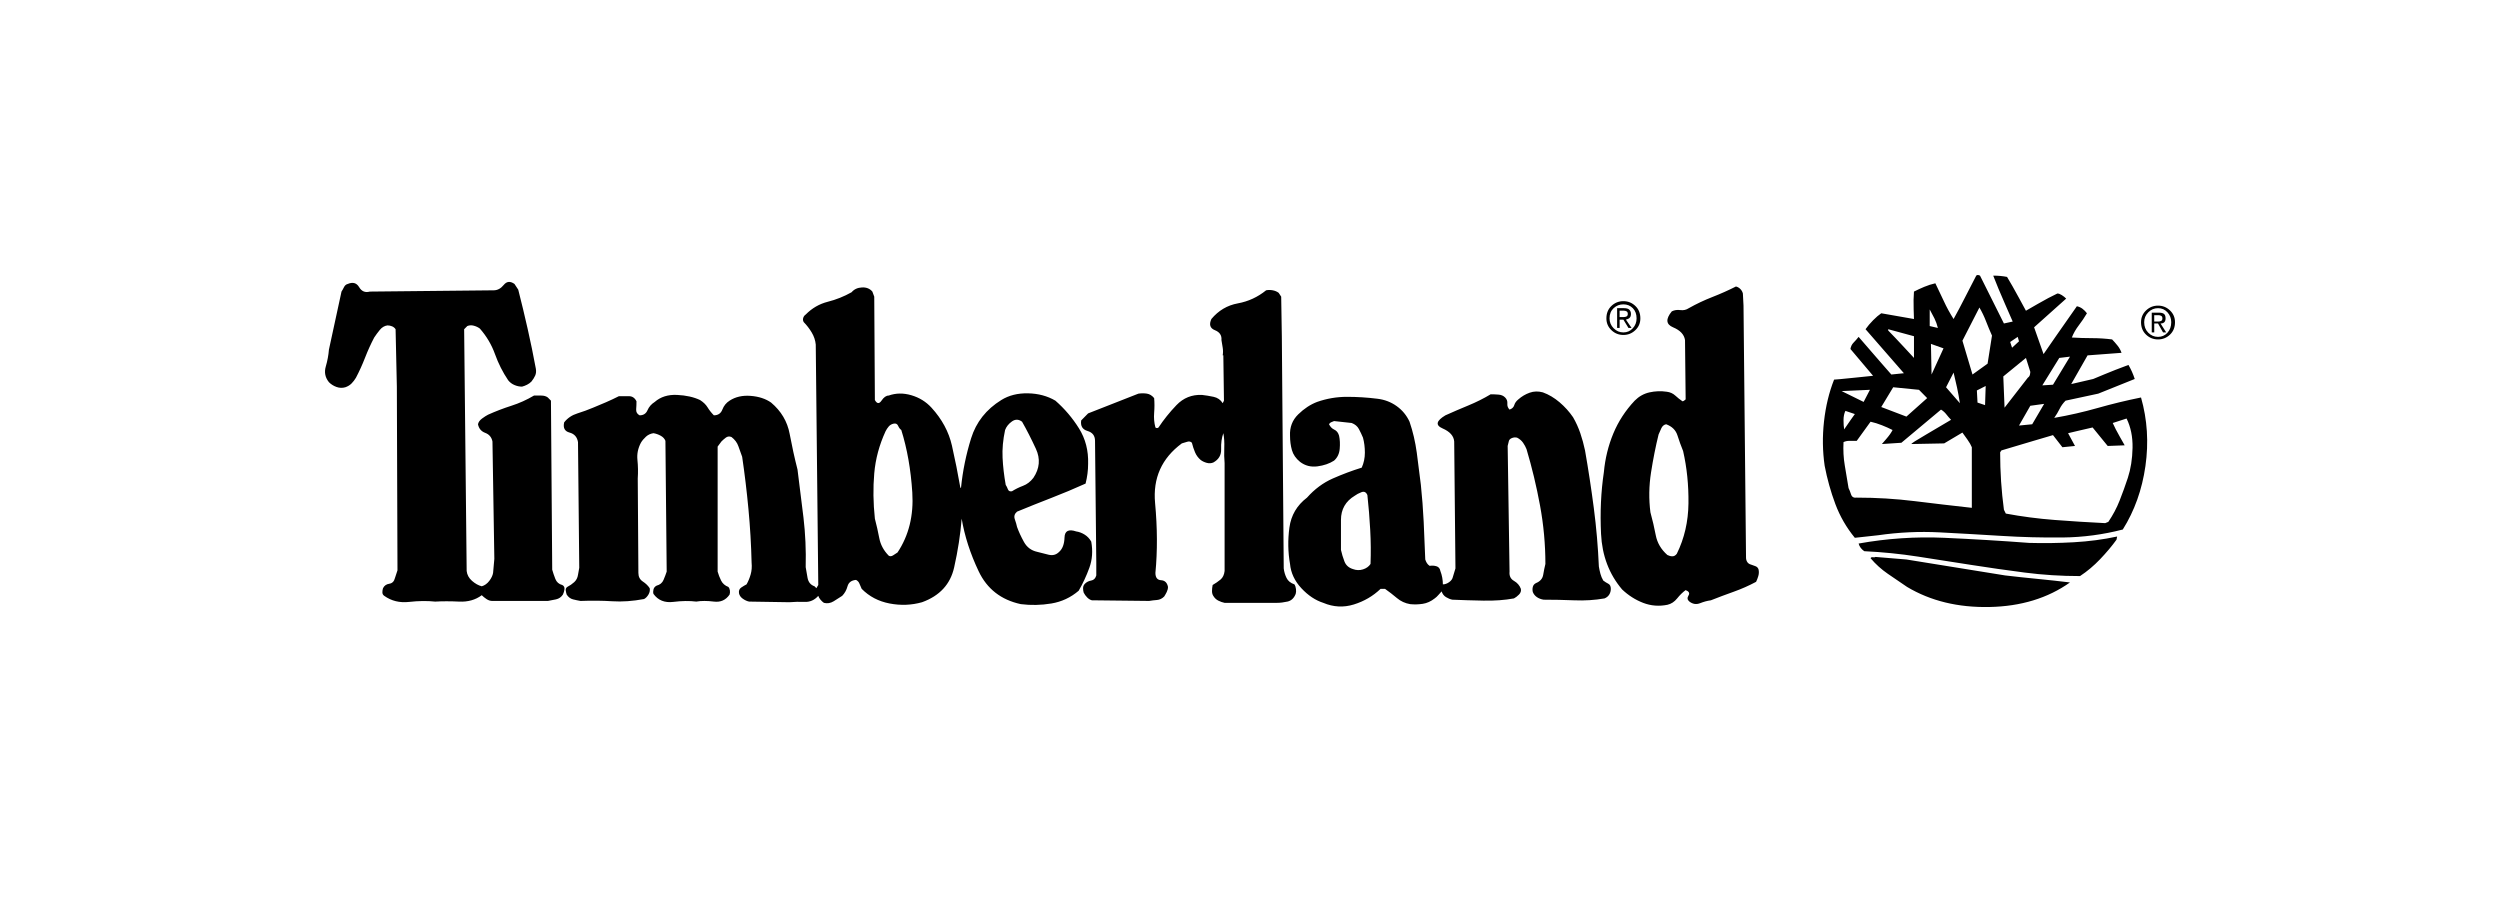 <svg width="200" height="72" viewBox="0 0 200 72" fill="none" xmlns="http://www.w3.org/2000/svg">
<path fill-rule="evenodd" clip-rule="evenodd" d="M171.283 25.777C171.283 25.403 171.417 25.088 171.686 24.833C171.954 24.578 172.273 24.45 172.642 24.45C173.011 24.45 173.33 24.578 173.598 24.833C173.866 25.088 174 25.403 174 25.777C174 26.185 173.866 26.517 173.598 26.772C173.33 27.027 173.011 27.155 172.642 27.155C172.273 27.155 171.954 27.027 171.686 26.772C171.417 26.517 171.283 26.185 171.283 25.777ZM172.642 26.95C172.944 26.95 173.196 26.839 173.397 26.618C173.598 26.397 173.699 26.116 173.699 25.776C173.699 25.47 173.598 25.206 173.397 24.985C173.196 24.764 172.944 24.653 172.642 24.653C172.34 24.653 172.08 24.764 171.862 24.985C171.644 25.206 171.535 25.47 171.535 25.776C171.535 26.116 171.644 26.397 171.862 26.618C172.08 26.839 172.34 26.95 172.642 26.95ZM172.34 26.594H172.139V25.012H172.692C172.893 25.012 173.036 25.046 173.12 25.114C173.204 25.182 173.246 25.301 173.246 25.471C173.246 25.607 173.212 25.709 173.145 25.777C173.078 25.845 172.977 25.879 172.843 25.879L173.296 26.594H173.044L172.642 25.879H172.34V26.594ZM172.64 25.725C172.74 25.725 172.824 25.708 172.891 25.674C172.958 25.64 172.992 25.572 172.992 25.47C172.992 25.368 172.958 25.3 172.891 25.266C172.824 25.232 172.757 25.215 172.69 25.215H172.338V25.725H172.64ZM128.512 25.47C128.512 25.062 128.646 24.73 128.914 24.475C129.182 24.22 129.501 24.093 129.87 24.093C130.239 24.093 130.558 24.22 130.826 24.475C131.095 24.73 131.229 25.062 131.229 25.47C131.229 25.845 131.095 26.159 130.826 26.414C130.558 26.67 130.239 26.797 129.87 26.797C129.501 26.797 129.182 26.67 128.914 26.414C128.646 26.159 128.512 25.845 128.512 25.47ZM129.87 26.593C130.172 26.593 130.424 26.482 130.625 26.261C130.827 26.04 130.927 25.776 130.927 25.47C130.927 25.13 130.827 24.858 130.625 24.654C130.424 24.45 130.172 24.348 129.87 24.348C129.569 24.348 129.309 24.45 129.091 24.654C128.872 24.858 128.763 25.13 128.763 25.47C128.763 25.776 128.872 26.04 129.091 26.261C129.309 26.482 129.569 26.593 129.87 26.593ZM129.57 26.235H129.369V24.653H129.923C130.124 24.653 130.267 24.696 130.35 24.781C130.434 24.866 130.476 24.977 130.476 25.113C130.476 25.249 130.443 25.351 130.376 25.419C130.308 25.487 130.208 25.538 130.074 25.572L130.526 26.235H130.275L129.872 25.572H129.57V26.235ZM129.87 25.367C129.971 25.367 130.055 25.35 130.122 25.316C130.189 25.282 130.223 25.214 130.223 25.112C130.223 25.009 130.189 24.942 130.122 24.907C130.055 24.873 129.988 24.856 129.921 24.856H129.568V25.367H129.87ZM41.46 23.174C41.728 24.229 41.98 25.275 42.214 26.313C42.449 27.35 42.667 28.413 42.869 29.502C42.902 29.706 42.885 29.885 42.818 30.038C42.751 30.191 42.651 30.352 42.516 30.523C42.416 30.625 42.298 30.71 42.164 30.778C42.03 30.846 41.896 30.897 41.761 30.931C41.56 30.931 41.359 30.888 41.158 30.803C40.956 30.718 40.789 30.591 40.654 30.421C40.218 29.774 39.866 29.077 39.598 28.328C39.329 27.58 38.927 26.899 38.39 26.287C38.256 26.185 38.097 26.108 37.912 26.058C37.728 26.006 37.551 26.015 37.384 26.083L37.132 26.338L37.333 45.678C37.367 45.984 37.51 46.248 37.761 46.469C38.013 46.69 38.273 46.835 38.541 46.903C38.776 46.835 38.977 46.69 39.145 46.469C39.313 46.248 39.413 46.035 39.447 45.831L39.547 44.709L39.397 35.319C39.329 34.979 39.136 34.749 38.818 34.63C38.499 34.511 38.306 34.282 38.239 33.941C38.273 33.771 38.382 33.618 38.566 33.482C38.751 33.346 38.91 33.244 39.044 33.176C39.648 32.904 40.269 32.666 40.906 32.462C41.544 32.258 42.147 31.985 42.718 31.645C42.885 31.645 43.078 31.645 43.296 31.645C43.514 31.645 43.69 31.696 43.825 31.798L44.076 32.053L44.177 45.576C44.244 45.814 44.328 46.061 44.428 46.316C44.529 46.571 44.714 46.733 44.982 46.801C45.116 46.869 45.175 46.98 45.158 47.133C45.141 47.286 45.099 47.43 45.032 47.566C44.898 47.77 44.714 47.898 44.479 47.949C44.244 48 44.026 48.043 43.825 48.077H39.397C39.229 48.077 39.069 48.026 38.919 47.924C38.767 47.822 38.642 47.719 38.541 47.617C38.038 47.992 37.434 48.162 36.73 48.128C36.025 48.094 35.388 48.094 34.818 48.128C34.18 48.06 33.484 48.068 32.729 48.153C31.974 48.238 31.312 48.077 30.742 47.669C30.641 47.6 30.591 47.507 30.591 47.388C30.591 47.269 30.607 47.158 30.641 47.056C30.742 46.852 30.909 46.733 31.144 46.699C31.379 46.665 31.53 46.512 31.597 46.24L31.798 45.627L31.748 30.931L31.647 26.338C31.58 26.236 31.488 26.16 31.371 26.108C31.253 26.058 31.127 26.032 30.993 26.032C30.758 26.066 30.557 26.185 30.389 26.389C30.222 26.593 30.071 26.797 29.936 27.002C29.668 27.512 29.425 28.048 29.207 28.609C28.989 29.17 28.746 29.706 28.477 30.216C28.377 30.387 28.259 30.54 28.125 30.676C27.991 30.812 27.823 30.914 27.622 30.982C27.387 31.05 27.152 31.041 26.917 30.956C26.683 30.871 26.481 30.744 26.314 30.574C26.012 30.199 25.928 29.783 26.062 29.323C26.196 28.864 26.28 28.413 26.314 27.971L27.32 23.327C27.387 23.225 27.454 23.106 27.521 22.97C27.588 22.834 27.689 22.749 27.823 22.715C28.226 22.545 28.528 22.63 28.729 22.97C28.93 23.31 29.215 23.429 29.584 23.327L39.497 23.225C39.799 23.225 40.067 23.081 40.302 22.792C40.537 22.502 40.822 22.477 41.158 22.715L41.46 23.174ZM102.295 23.428L102.496 23.734L102.547 26.949L102.698 45.473C102.731 45.745 102.807 46 102.924 46.238C103.041 46.476 103.251 46.646 103.553 46.748C103.62 46.85 103.662 46.978 103.679 47.131C103.696 47.284 103.687 47.412 103.654 47.514C103.52 47.854 103.301 48.058 103 48.126C102.698 48.194 102.412 48.228 102.144 48.228H97.968C97.8 48.194 97.632 48.135 97.464 48.05C97.297 47.965 97.162 47.837 97.062 47.667C96.995 47.565 96.961 47.437 96.961 47.284C96.961 47.131 96.978 46.969 97.012 46.799C97.246 46.663 97.456 46.519 97.641 46.366C97.825 46.212 97.934 45.983 97.968 45.677V37.053C97.934 36.678 97.926 36.27 97.942 35.828C97.959 35.386 97.934 34.995 97.867 34.654C97.733 35.029 97.674 35.454 97.691 35.93C97.708 36.406 97.498 36.764 97.062 37.002C96.894 37.07 96.718 37.078 96.534 37.027C96.349 36.976 96.19 36.9 96.055 36.798C95.854 36.627 95.703 36.423 95.603 36.185C95.502 35.947 95.418 35.692 95.351 35.42C95.25 35.318 95.125 35.292 94.974 35.343C94.823 35.394 94.68 35.437 94.546 35.471C92.936 36.661 92.223 38.252 92.407 40.242C92.592 42.232 92.6 44.095 92.433 45.83C92.433 46.204 92.584 46.4 92.885 46.417C93.187 46.434 93.372 46.612 93.439 46.953C93.439 47.089 93.405 47.225 93.338 47.361C93.271 47.497 93.204 47.616 93.137 47.718C92.969 47.888 92.776 47.982 92.558 47.999C92.34 48.016 92.131 48.041 91.929 48.075L87.35 48.024C87.216 47.99 87.09 47.913 86.973 47.794C86.856 47.675 86.763 47.548 86.696 47.412C86.663 47.31 86.646 47.191 86.646 47.054C86.646 46.919 86.696 46.799 86.797 46.697C86.931 46.561 87.099 46.476 87.3 46.442C87.501 46.408 87.635 46.272 87.703 46.034V45.013L87.602 35.267C87.602 34.858 87.401 34.595 86.998 34.476C86.596 34.357 86.428 34.076 86.495 33.634L87.048 33.072C87.719 32.8 88.39 32.537 89.061 32.282C89.732 32.026 90.403 31.763 91.074 31.491C91.309 31.456 91.535 31.456 91.753 31.491C91.971 31.525 92.164 31.644 92.332 31.848C92.365 32.222 92.365 32.613 92.332 33.021C92.298 33.43 92.332 33.821 92.433 34.195C92.466 34.229 92.508 34.246 92.558 34.246C92.609 34.246 92.651 34.229 92.684 34.195C93.087 33.583 93.565 32.987 94.118 32.409C94.672 31.831 95.351 31.559 96.156 31.593C96.458 31.627 96.768 31.678 97.087 31.746C97.406 31.814 97.649 31.984 97.817 32.256L97.917 32.052L97.867 28.429H97.817C97.85 28.225 97.85 28.02 97.817 27.816C97.783 27.612 97.75 27.408 97.716 27.204C97.75 26.83 97.573 26.566 97.188 26.413C96.802 26.26 96.71 25.962 96.911 25.52C97.481 24.84 98.186 24.423 99.024 24.27C99.863 24.117 100.618 23.768 101.289 23.224C101.456 23.19 101.633 23.19 101.817 23.224C102.002 23.258 102.161 23.326 102.295 23.428ZM160.313 25.878L161.017 25.725C161.017 25.725 160.816 25.266 160.413 24.347C160.011 23.429 159.692 22.663 159.457 22.051C159.659 22.051 159.852 22.059 160.036 22.076C160.221 22.094 160.397 22.119 160.564 22.153C160.833 22.595 161.151 23.157 161.52 23.837C161.889 24.517 162.074 24.858 162.074 24.858C162.074 24.858 162.384 24.679 163.005 24.322C163.625 23.965 164.154 23.684 164.59 23.48C164.691 23.48 164.808 23.522 164.942 23.607C165.076 23.692 165.194 23.786 165.294 23.888L162.728 26.184L163.483 28.328C163.483 28.328 163.818 27.843 164.489 26.873C165.16 25.904 165.714 25.113 166.15 24.5C166.318 24.535 166.469 24.602 166.603 24.705C166.737 24.807 166.854 24.926 166.955 25.062C166.754 25.402 166.536 25.725 166.301 26.031C166.066 26.337 165.881 26.661 165.747 27.001C166.284 27.035 166.821 27.052 167.357 27.052C167.894 27.052 168.431 27.086 168.968 27.154C169.102 27.29 169.244 27.452 169.395 27.639C169.546 27.826 169.655 28.021 169.722 28.226L167.005 28.43L165.697 30.726L167.458 30.318C167.458 30.318 167.743 30.199 168.314 29.961C168.884 29.723 169.538 29.467 170.276 29.195C170.377 29.365 170.469 29.544 170.553 29.731C170.637 29.918 170.712 30.114 170.779 30.318L167.861 31.491L165.244 32.053C165.043 32.257 164.883 32.478 164.766 32.716C164.649 32.954 164.506 33.193 164.338 33.431C165.512 33.227 166.67 32.963 167.81 32.64C168.951 32.316 170.108 32.036 171.282 31.798C171.786 33.567 171.903 35.395 171.635 37.283C171.366 39.171 170.762 40.864 169.823 42.361C168.246 42.769 166.645 42.982 165.018 42.999C163.391 43.016 161.755 42.973 160.112 42.871C158.468 42.769 156.824 42.675 155.18 42.59C153.536 42.505 151.893 42.582 150.249 42.82L148.387 43.024C147.716 42.208 147.196 41.306 146.827 40.32C146.458 39.333 146.173 38.312 145.972 37.258C145.804 36.101 145.787 34.919 145.921 33.711C146.056 32.504 146.324 31.389 146.727 30.369C146.827 30.369 147.372 30.318 148.362 30.216C149.352 30.114 149.846 30.063 149.846 30.063L148.035 27.919C148.068 27.715 148.152 27.545 148.286 27.409C148.421 27.273 148.555 27.12 148.689 26.95C149.125 27.46 149.67 28.09 150.324 28.838C150.979 29.586 151.306 29.961 151.306 29.961L152.312 29.858L149.243 26.337C149.41 26.099 149.612 25.861 149.846 25.623C150.081 25.385 150.299 25.198 150.501 25.062L153.117 25.521C153.117 25.521 153.109 25.257 153.092 24.73C153.075 24.203 153.084 23.735 153.117 23.327C153.386 23.191 153.662 23.063 153.947 22.944C154.233 22.825 154.526 22.731 154.828 22.663C155.063 23.14 155.289 23.616 155.507 24.092C155.725 24.569 155.985 25.045 156.287 25.521C156.589 24.977 156.891 24.407 157.193 23.811C157.495 23.216 157.797 22.629 158.099 22.051C158.132 22.017 158.174 22 158.225 22C158.275 22 158.334 22.017 158.401 22.051L160.313 25.878ZM158.353 24.602L156.994 27.256L157.799 29.961L159.007 29.093L159.359 26.848C159.191 26.474 159.032 26.091 158.881 25.7C158.73 25.308 158.554 24.943 158.353 24.602ZM154.377 24.757V26.084L155.031 26.237C154.964 25.965 154.872 25.709 154.754 25.471C154.637 25.233 154.511 24.995 154.377 24.757ZM151.055 26.337V26.439C151.39 26.779 151.818 27.23 152.338 27.791C152.858 28.353 153.118 28.633 153.118 28.633V26.898L151.055 26.337ZM161.418 26.95L160.814 27.358L160.965 27.818L161.519 27.307L161.418 26.95ZM154.475 27.511L154.525 29.96L155.481 27.868L154.475 27.511ZM165.599 28.532L164.743 28.634L163.385 30.829L164.24 30.777L165.599 28.532ZM160.264 30.114L160.364 32.614L162.226 30.216C162.327 30.148 162.385 30.054 162.402 29.935C162.419 29.816 162.427 29.756 162.427 29.756L162.075 28.634L160.264 30.114ZM156.287 29.808L155.684 30.981L156.791 32.257C156.724 31.815 156.648 31.398 156.564 31.007C156.48 30.616 156.388 30.216 156.287 29.808ZM158.855 30.879L158.15 31.236L158.201 32.206L158.805 32.41L158.855 30.879ZM151.456 30.98L150.5 32.562L152.513 33.328L154.173 31.848L153.519 31.185L151.456 30.98ZM147.33 31.287L149.091 32.154L149.594 31.185L147.33 31.287ZM162.425 32.462L161.52 34.044L162.576 33.941L163.532 32.309L162.425 32.462ZM155.281 32.768L152.111 35.421L150.551 35.523C150.551 35.523 150.668 35.387 150.903 35.115C151.138 34.843 151.306 34.605 151.406 34.401C151.138 34.264 150.853 34.137 150.551 34.018C150.249 33.899 149.947 33.805 149.645 33.737L148.538 35.268C148.337 35.268 148.144 35.268 147.959 35.268C147.775 35.268 147.616 35.302 147.481 35.37C147.448 36.017 147.481 36.637 147.582 37.233C147.683 37.828 147.783 38.432 147.884 39.044C147.951 39.18 148.018 39.35 148.085 39.554C148.152 39.759 148.303 39.844 148.538 39.81C150.115 39.81 151.658 39.903 153.167 40.09C154.677 40.277 156.203 40.456 157.746 40.626V35.778C157.679 35.608 157.562 35.404 157.394 35.166C157.226 34.928 157.092 34.741 156.992 34.605L155.532 35.472L152.916 35.523C152.882 35.489 153.276 35.234 154.098 34.758C154.92 34.282 155.583 33.89 156.086 33.584C155.952 33.448 155.826 33.303 155.709 33.15C155.591 32.997 155.449 32.87 155.281 32.768ZM147.633 32.87C147.533 33.074 147.482 33.321 147.482 33.61C147.482 33.899 147.499 34.146 147.533 34.35C147.667 34.146 147.843 33.891 148.061 33.584C148.279 33.278 148.388 33.125 148.388 33.125L147.633 32.87ZM170.126 33.482L169.019 33.84C169.153 34.146 169.346 34.52 169.598 34.962C169.849 35.404 169.975 35.626 169.975 35.626L168.616 35.677L167.409 34.197C167.107 34.265 166.704 34.358 166.201 34.477C165.698 34.597 165.446 34.656 165.446 34.656L166 35.677L164.993 35.779L164.239 34.809C164.239 34.809 163.719 34.962 162.679 35.269C161.639 35.575 160.783 35.83 160.112 36.034L160.012 36.187C160.012 36.969 160.037 37.743 160.087 38.509C160.138 39.274 160.213 40.031 160.314 40.78L160.465 41.086C161.739 41.324 163.039 41.494 164.364 41.596C165.689 41.698 167.04 41.783 168.415 41.851L168.667 41.749C169.036 41.205 169.338 40.635 169.572 40.04C169.807 39.444 170.025 38.84 170.227 38.228C170.461 37.514 170.587 36.714 170.604 35.83C170.621 34.945 170.461 34.163 170.126 33.482ZM69.789 23.327L69.94 23.735L69.99 32.002C70.158 32.308 70.334 32.325 70.519 32.053C70.703 31.78 70.896 31.644 71.097 31.644C71.668 31.44 72.272 31.432 72.909 31.619C73.546 31.806 74.083 32.138 74.519 32.614C75.358 33.532 75.903 34.544 76.155 35.65C76.406 36.756 76.633 37.887 76.834 39.044L76.884 38.993C77.018 37.666 77.287 36.356 77.689 35.063C78.092 33.771 78.897 32.75 80.105 32.002C80.709 31.627 81.421 31.449 82.243 31.466C83.065 31.483 83.795 31.678 84.432 32.053C85.17 32.699 85.799 33.439 86.319 34.272C86.839 35.106 87.082 36.05 87.049 37.105C87.049 37.377 87.032 37.64 86.998 37.895C86.965 38.151 86.915 38.414 86.847 38.686C85.942 39.095 85.028 39.477 84.105 39.835C83.183 40.192 82.268 40.557 81.363 40.932C81.161 41.102 81.103 41.306 81.186 41.544C81.27 41.782 81.329 41.986 81.363 42.156C81.497 42.531 81.681 42.93 81.916 43.356C82.151 43.781 82.503 44.044 82.973 44.147C83.241 44.215 83.543 44.291 83.879 44.376C84.214 44.461 84.499 44.385 84.734 44.147C85.002 43.908 85.145 43.526 85.162 42.998C85.178 42.471 85.489 42.309 86.093 42.514C86.328 42.548 86.554 42.633 86.772 42.769C86.99 42.905 87.166 43.092 87.3 43.33C87.434 44.079 87.384 44.776 87.149 45.422C86.915 46.069 86.629 46.681 86.294 47.259C85.656 47.804 84.927 48.144 84.105 48.28C83.283 48.416 82.47 48.433 81.665 48.331C80.088 47.991 78.964 47.115 78.293 45.703C77.622 44.291 77.169 42.888 76.934 41.493C76.834 42.752 76.633 44.053 76.331 45.397C76.029 46.741 75.173 47.668 73.764 48.178C72.926 48.416 72.062 48.45 71.173 48.28C70.284 48.11 69.538 47.719 68.934 47.106C68.867 46.97 68.808 46.834 68.758 46.698C68.707 46.562 68.615 46.46 68.481 46.392C68.112 46.426 67.885 46.596 67.802 46.902C67.718 47.208 67.575 47.464 67.374 47.668C67.173 47.804 66.946 47.948 66.695 48.101C66.443 48.255 66.183 48.297 65.915 48.229C65.814 48.161 65.722 48.076 65.638 47.974C65.554 47.872 65.495 47.77 65.462 47.668C65.16 48.008 64.799 48.169 64.38 48.152C63.961 48.135 63.55 48.144 63.147 48.178L59.927 48.127C59.759 48.093 59.591 48.016 59.423 47.897C59.256 47.778 59.155 47.634 59.121 47.464C59.088 47.259 59.147 47.106 59.298 47.004C59.449 46.902 59.591 46.817 59.725 46.749C59.86 46.511 59.969 46.247 60.052 45.958C60.136 45.669 60.161 45.354 60.128 45.014C60.094 43.585 60.011 42.156 59.876 40.728C59.742 39.299 59.574 37.904 59.373 36.543C59.273 36.271 59.172 35.99 59.071 35.701C58.971 35.412 58.786 35.165 58.518 34.961C58.35 34.893 58.199 34.91 58.065 35.012C57.931 35.114 57.813 35.216 57.713 35.319L57.411 35.727V45.728C57.478 45.967 57.57 46.205 57.687 46.443C57.805 46.681 57.998 46.851 58.266 46.953C58.333 47.021 58.375 47.115 58.392 47.234C58.409 47.353 58.4 47.464 58.367 47.566C58.065 48.008 57.645 48.195 57.109 48.127C56.572 48.059 56.102 48.059 55.7 48.127C55.163 48.059 54.551 48.067 53.863 48.152C53.175 48.237 52.647 48.025 52.278 47.514C52.245 47.413 52.245 47.293 52.278 47.157C52.312 47.021 52.395 46.919 52.53 46.851C52.798 46.783 52.983 46.63 53.083 46.392C53.184 46.154 53.268 45.933 53.335 45.728L53.234 35.267C53.167 35.097 53.041 34.961 52.857 34.859C52.672 34.757 52.479 34.689 52.278 34.655C52.043 34.689 51.842 34.783 51.674 34.936C51.507 35.089 51.372 35.251 51.272 35.42C51.037 35.863 50.945 36.322 50.995 36.798C51.045 37.275 51.054 37.768 51.02 38.278L51.071 45.831C51.071 46.137 51.188 46.366 51.423 46.52C51.657 46.673 51.842 46.851 51.976 47.055C52.01 47.225 51.976 47.395 51.876 47.566C51.775 47.736 51.657 47.855 51.523 47.923C50.618 48.093 49.77 48.152 48.982 48.101C48.194 48.05 47.347 48.042 46.441 48.076C46.24 48.042 46.038 47.999 45.837 47.948C45.636 47.897 45.468 47.77 45.334 47.566C45.3 47.464 45.275 47.353 45.259 47.234C45.242 47.115 45.284 47.021 45.384 46.953C45.586 46.851 45.77 46.724 45.938 46.571C46.106 46.417 46.206 46.222 46.24 45.984L46.34 45.422L46.24 35.37C46.173 34.961 45.946 34.706 45.56 34.604C45.175 34.502 45.032 34.23 45.133 33.788C45.401 33.447 45.753 33.209 46.19 33.073C46.626 32.937 47.045 32.784 47.447 32.614C47.783 32.478 48.127 32.333 48.479 32.18C48.831 32.027 49.175 31.866 49.511 31.695C49.779 31.695 50.047 31.695 50.316 31.695C50.584 31.695 50.785 31.831 50.919 32.104C50.919 32.308 50.911 32.52 50.894 32.742C50.878 32.963 50.97 33.124 51.171 33.226C51.473 33.226 51.683 33.09 51.8 32.818C51.917 32.546 52.11 32.325 52.379 32.155C52.848 31.746 53.444 31.559 54.165 31.593C54.886 31.627 55.499 31.763 56.002 32.002C56.27 32.172 56.471 32.367 56.606 32.588C56.74 32.809 56.907 33.022 57.109 33.226C57.444 33.226 57.671 33.073 57.788 32.767C57.906 32.461 58.098 32.223 58.367 32.053C58.836 31.746 59.398 31.619 60.052 31.67C60.707 31.721 61.252 31.899 61.688 32.206C62.493 32.886 62.988 33.72 63.172 34.706C63.357 35.693 63.566 36.645 63.801 37.564C63.969 38.856 64.128 40.141 64.279 41.416C64.43 42.692 64.489 44.011 64.455 45.371C64.489 45.609 64.539 45.899 64.606 46.239C64.673 46.579 64.858 46.8 65.16 46.902L65.311 47.055L65.462 46.8L65.26 27.562C65.227 27.222 65.118 26.899 64.933 26.592C64.749 26.286 64.539 26.014 64.304 25.776C64.237 25.674 64.221 25.563 64.254 25.444C64.288 25.325 64.355 25.232 64.455 25.164C64.959 24.653 65.546 24.313 66.216 24.143C66.888 23.973 67.525 23.718 68.129 23.378C68.33 23.139 68.607 23.012 68.959 22.995C69.311 22.978 69.588 23.088 69.789 23.327ZM80.407 34.401C80.239 35.184 80.172 35.924 80.206 36.621C80.239 37.318 80.323 38.041 80.457 38.79C80.524 38.892 80.583 39.011 80.633 39.147C80.684 39.283 80.793 39.334 80.96 39.3C81.229 39.13 81.522 38.985 81.841 38.866C82.16 38.747 82.436 38.535 82.671 38.228C83.174 37.48 83.242 36.706 82.873 35.907C82.504 35.107 82.135 34.384 81.766 33.738C81.497 33.534 81.229 33.525 80.96 33.712C80.692 33.9 80.508 34.129 80.407 34.401ZM71.5 33.89C71.332 33.924 71.198 34.001 71.097 34.12C70.996 34.239 70.912 34.366 70.845 34.502C70.342 35.591 70.04 36.714 69.94 37.87C69.839 39.027 69.856 40.235 69.99 41.493C70.124 42.004 70.242 42.523 70.342 43.05C70.443 43.577 70.695 44.045 71.097 44.453C71.198 44.521 71.315 44.513 71.449 44.428C71.584 44.343 71.701 44.266 71.802 44.198C72.707 42.837 73.101 41.238 72.984 39.401C72.867 37.564 72.573 35.897 72.103 34.4C72.003 34.332 71.919 34.222 71.852 34.069C71.785 33.916 71.667 33.856 71.5 33.89ZM139.431 23.48L139.481 24.45L139.682 44.606C139.682 44.743 139.716 44.862 139.783 44.964C139.85 45.066 139.951 45.134 140.085 45.168C140.186 45.202 140.303 45.244 140.437 45.295C140.571 45.346 140.655 45.44 140.689 45.576C140.722 45.746 140.714 45.916 140.664 46.086C140.613 46.256 140.555 46.41 140.488 46.546C139.917 46.852 139.322 47.115 138.701 47.337C138.081 47.558 137.468 47.787 136.865 48.026C136.596 48.059 136.311 48.136 136.009 48.255C135.707 48.374 135.422 48.332 135.154 48.127C134.986 47.991 134.961 47.83 135.078 47.643C135.196 47.456 135.12 47.311 134.852 47.209C134.617 47.379 134.391 47.6 134.173 47.872C133.954 48.145 133.694 48.315 133.393 48.383C132.722 48.519 132.076 48.468 131.455 48.23C130.835 47.991 130.273 47.634 129.77 47.158C128.73 45.933 128.168 44.453 128.084 42.718C128 40.983 128.076 39.333 128.31 37.769C128.411 36.68 128.663 35.651 129.065 34.681C129.468 33.712 130.038 32.836 130.776 32.053C131.111 31.713 131.506 31.492 131.958 31.39C132.411 31.288 132.873 31.271 133.342 31.339C133.611 31.373 133.837 31.475 134.022 31.645C134.206 31.815 134.399 31.968 134.6 32.104C134.634 32.104 134.676 32.087 134.726 32.053C134.776 32.019 134.818 31.985 134.852 31.951L134.801 27.205C134.734 26.763 134.416 26.423 133.845 26.185C133.275 25.947 133.242 25.521 133.745 24.909C133.946 24.807 134.173 24.773 134.424 24.807C134.676 24.841 134.902 24.79 135.103 24.654C135.707 24.314 136.336 24.016 136.99 23.761C137.645 23.506 138.274 23.225 138.877 22.919C139.012 22.953 139.129 23.021 139.23 23.123C139.33 23.225 139.397 23.344 139.431 23.48ZM133.291 33.94C133.123 33.974 132.997 34.077 132.913 34.247C132.83 34.417 132.754 34.587 132.687 34.757C132.452 35.709 132.251 36.721 132.083 37.793C131.915 38.865 131.899 39.928 132.033 40.983C132.201 41.595 132.343 42.207 132.461 42.82C132.578 43.432 132.888 43.959 133.391 44.401C133.526 44.469 133.66 44.504 133.794 44.504C133.928 44.504 134.046 44.435 134.146 44.299C134.75 43.075 135.06 41.731 135.077 40.268C135.094 38.805 134.951 37.41 134.649 36.084C134.482 35.675 134.331 35.259 134.197 34.833C134.062 34.408 133.76 34.111 133.291 33.94ZM125.846 33.38C126.081 33.788 126.274 34.214 126.425 34.656C126.576 35.098 126.701 35.557 126.802 36.034C127.07 37.565 127.305 39.104 127.506 40.652C127.708 42.2 127.842 43.756 127.909 45.321C127.943 45.525 127.984 45.721 128.035 45.908C128.085 46.095 128.161 46.274 128.261 46.444C128.395 46.546 128.53 46.631 128.664 46.699C128.798 46.767 128.865 46.903 128.865 47.107C128.865 47.277 128.823 47.43 128.739 47.566C128.655 47.702 128.53 47.804 128.362 47.873C127.59 48.009 126.785 48.06 125.947 48.026C125.108 47.992 124.286 47.975 123.481 47.975C123.28 47.941 123.104 47.873 122.953 47.77C122.802 47.668 122.693 47.532 122.625 47.362C122.592 47.226 122.592 47.09 122.625 46.954C122.659 46.818 122.743 46.716 122.877 46.648C123.213 46.512 123.405 46.291 123.456 45.984C123.506 45.678 123.565 45.389 123.632 45.117C123.632 43.552 123.489 41.996 123.204 40.448C122.919 38.9 122.558 37.395 122.122 35.932C122.055 35.761 121.963 35.591 121.846 35.421C121.728 35.251 121.569 35.115 121.368 35.013C121.233 34.979 121.099 34.988 120.965 35.039C120.831 35.09 120.747 35.166 120.713 35.268L120.613 35.676L120.764 45.729C120.73 46.069 120.848 46.316 121.116 46.469C121.384 46.622 121.569 46.835 121.669 47.107C121.703 47.277 121.653 47.43 121.518 47.566C121.384 47.702 121.25 47.804 121.116 47.873C120.378 48.009 119.564 48.068 118.675 48.051C117.786 48.034 116.956 48.009 116.185 47.975C116.017 47.941 115.849 47.873 115.681 47.77C115.514 47.668 115.396 47.515 115.329 47.311C115.262 47.379 115.178 47.473 115.078 47.592C114.977 47.711 114.876 47.804 114.776 47.873C114.474 48.111 114.155 48.255 113.82 48.306C113.484 48.357 113.149 48.366 112.813 48.332C112.411 48.264 112.058 48.102 111.757 47.847C111.455 47.592 111.136 47.345 110.8 47.107H110.448C109.844 47.685 109.132 48.102 108.31 48.357C107.488 48.612 106.674 48.57 105.869 48.23C105.232 48.026 104.645 47.634 104.108 47.056C103.571 46.478 103.269 45.831 103.202 45.117C103.035 44.164 103.018 43.195 103.152 42.208C103.286 41.222 103.756 40.422 104.561 39.81C105.165 39.13 105.852 38.619 106.624 38.279C107.396 37.939 108.167 37.65 108.939 37.411C109.106 37.037 109.19 36.638 109.19 36.212C109.19 35.787 109.14 35.387 109.039 35.013C108.939 34.775 108.83 34.545 108.712 34.324C108.595 34.103 108.402 33.941 108.134 33.839L106.725 33.686C106.624 33.72 106.54 33.754 106.473 33.788C106.406 33.822 106.356 33.873 106.322 33.941C106.423 34.146 106.565 34.29 106.75 34.375C106.934 34.46 107.06 34.622 107.127 34.86C107.194 35.166 107.211 35.515 107.177 35.906C107.144 36.297 106.993 36.612 106.725 36.85C106.356 37.088 105.911 37.241 105.391 37.309C104.871 37.377 104.41 37.258 104.007 36.952C103.672 36.68 103.454 36.365 103.353 36.008C103.253 35.651 103.202 35.268 103.202 34.86C103.169 34.18 103.387 33.61 103.856 33.151C104.326 32.691 104.829 32.36 105.366 32.155C106.138 31.883 106.934 31.747 107.756 31.747C108.578 31.747 109.392 31.798 110.197 31.9C110.767 31.968 111.279 32.164 111.731 32.487C112.184 32.81 112.528 33.227 112.763 33.737C113.031 34.52 113.224 35.345 113.342 36.212C113.459 37.08 113.568 37.939 113.669 38.789C113.769 39.742 113.845 40.728 113.895 41.749C113.945 42.77 113.987 43.773 114.021 44.76C114.054 44.862 114.096 44.955 114.147 45.04C114.197 45.125 114.273 45.202 114.373 45.27C114.541 45.236 114.717 45.245 114.901 45.295C115.086 45.347 115.195 45.474 115.229 45.678C115.296 45.848 115.346 46.027 115.38 46.214C115.413 46.401 115.43 46.58 115.43 46.75C115.598 46.75 115.765 46.69 115.933 46.571C116.101 46.452 116.201 46.308 116.235 46.138L116.436 45.474L116.336 35.319C116.302 34.877 115.992 34.528 115.405 34.273C114.818 34.018 114.893 33.669 115.631 33.227C116.235 32.955 116.847 32.691 117.468 32.436C118.088 32.181 118.684 31.883 119.254 31.543C119.455 31.543 119.665 31.552 119.883 31.569C120.101 31.586 120.277 31.662 120.411 31.798C120.546 31.934 120.604 32.096 120.588 32.283C120.571 32.47 120.63 32.632 120.764 32.768C120.965 32.7 121.091 32.581 121.141 32.411C121.191 32.24 121.3 32.087 121.468 31.951C121.737 31.713 122.038 31.535 122.374 31.416C122.709 31.296 123.062 31.288 123.431 31.39C123.9 31.56 124.345 31.824 124.764 32.181C125.183 32.538 125.544 32.938 125.846 33.38ZM108.384 39.657C107.646 40.099 107.277 40.746 107.277 41.596C107.277 42.447 107.277 43.246 107.277 43.995C107.344 44.301 107.437 44.607 107.554 44.913C107.672 45.219 107.898 45.423 108.233 45.525C108.502 45.627 108.77 45.636 109.039 45.551C109.307 45.466 109.508 45.321 109.642 45.117C109.676 44.233 109.668 43.323 109.617 42.387C109.567 41.452 109.491 40.525 109.391 39.606C109.29 39.368 109.131 39.291 108.913 39.376C108.695 39.461 108.519 39.555 108.384 39.657ZM169.32 43.177C168.951 43.687 168.515 44.206 168.012 44.733C167.509 45.261 166.972 45.712 166.402 46.086C164.892 46.086 163.416 45.992 161.974 45.805C160.531 45.618 159.106 45.414 157.697 45.193C156.288 44.972 154.87 44.75 153.445 44.529C152.019 44.308 150.585 44.164 149.142 44.096C149.042 44.028 148.949 43.943 148.866 43.84C148.782 43.738 148.723 43.619 148.689 43.483C150.971 43.075 153.252 42.922 155.533 43.024C157.814 43.126 160.078 43.262 162.326 43.432C163.5 43.466 164.691 43.449 165.899 43.381C167.106 43.313 168.264 43.16 169.371 42.922L169.32 43.177ZM160.415 46.035C161.287 46.137 162.159 46.23 163.031 46.315C163.904 46.4 164.759 46.494 165.598 46.596C163.82 47.855 161.673 48.51 159.157 48.56C156.641 48.611 154.444 48.076 152.565 46.953C152.062 46.613 151.55 46.264 151.03 45.907C150.51 45.55 150.049 45.133 149.646 44.657C149.68 44.589 149.739 44.563 149.823 44.58C149.906 44.597 149.982 44.589 150.049 44.555L152.515 44.759L160.415 46.035Z" fill="black"/>
</svg>
